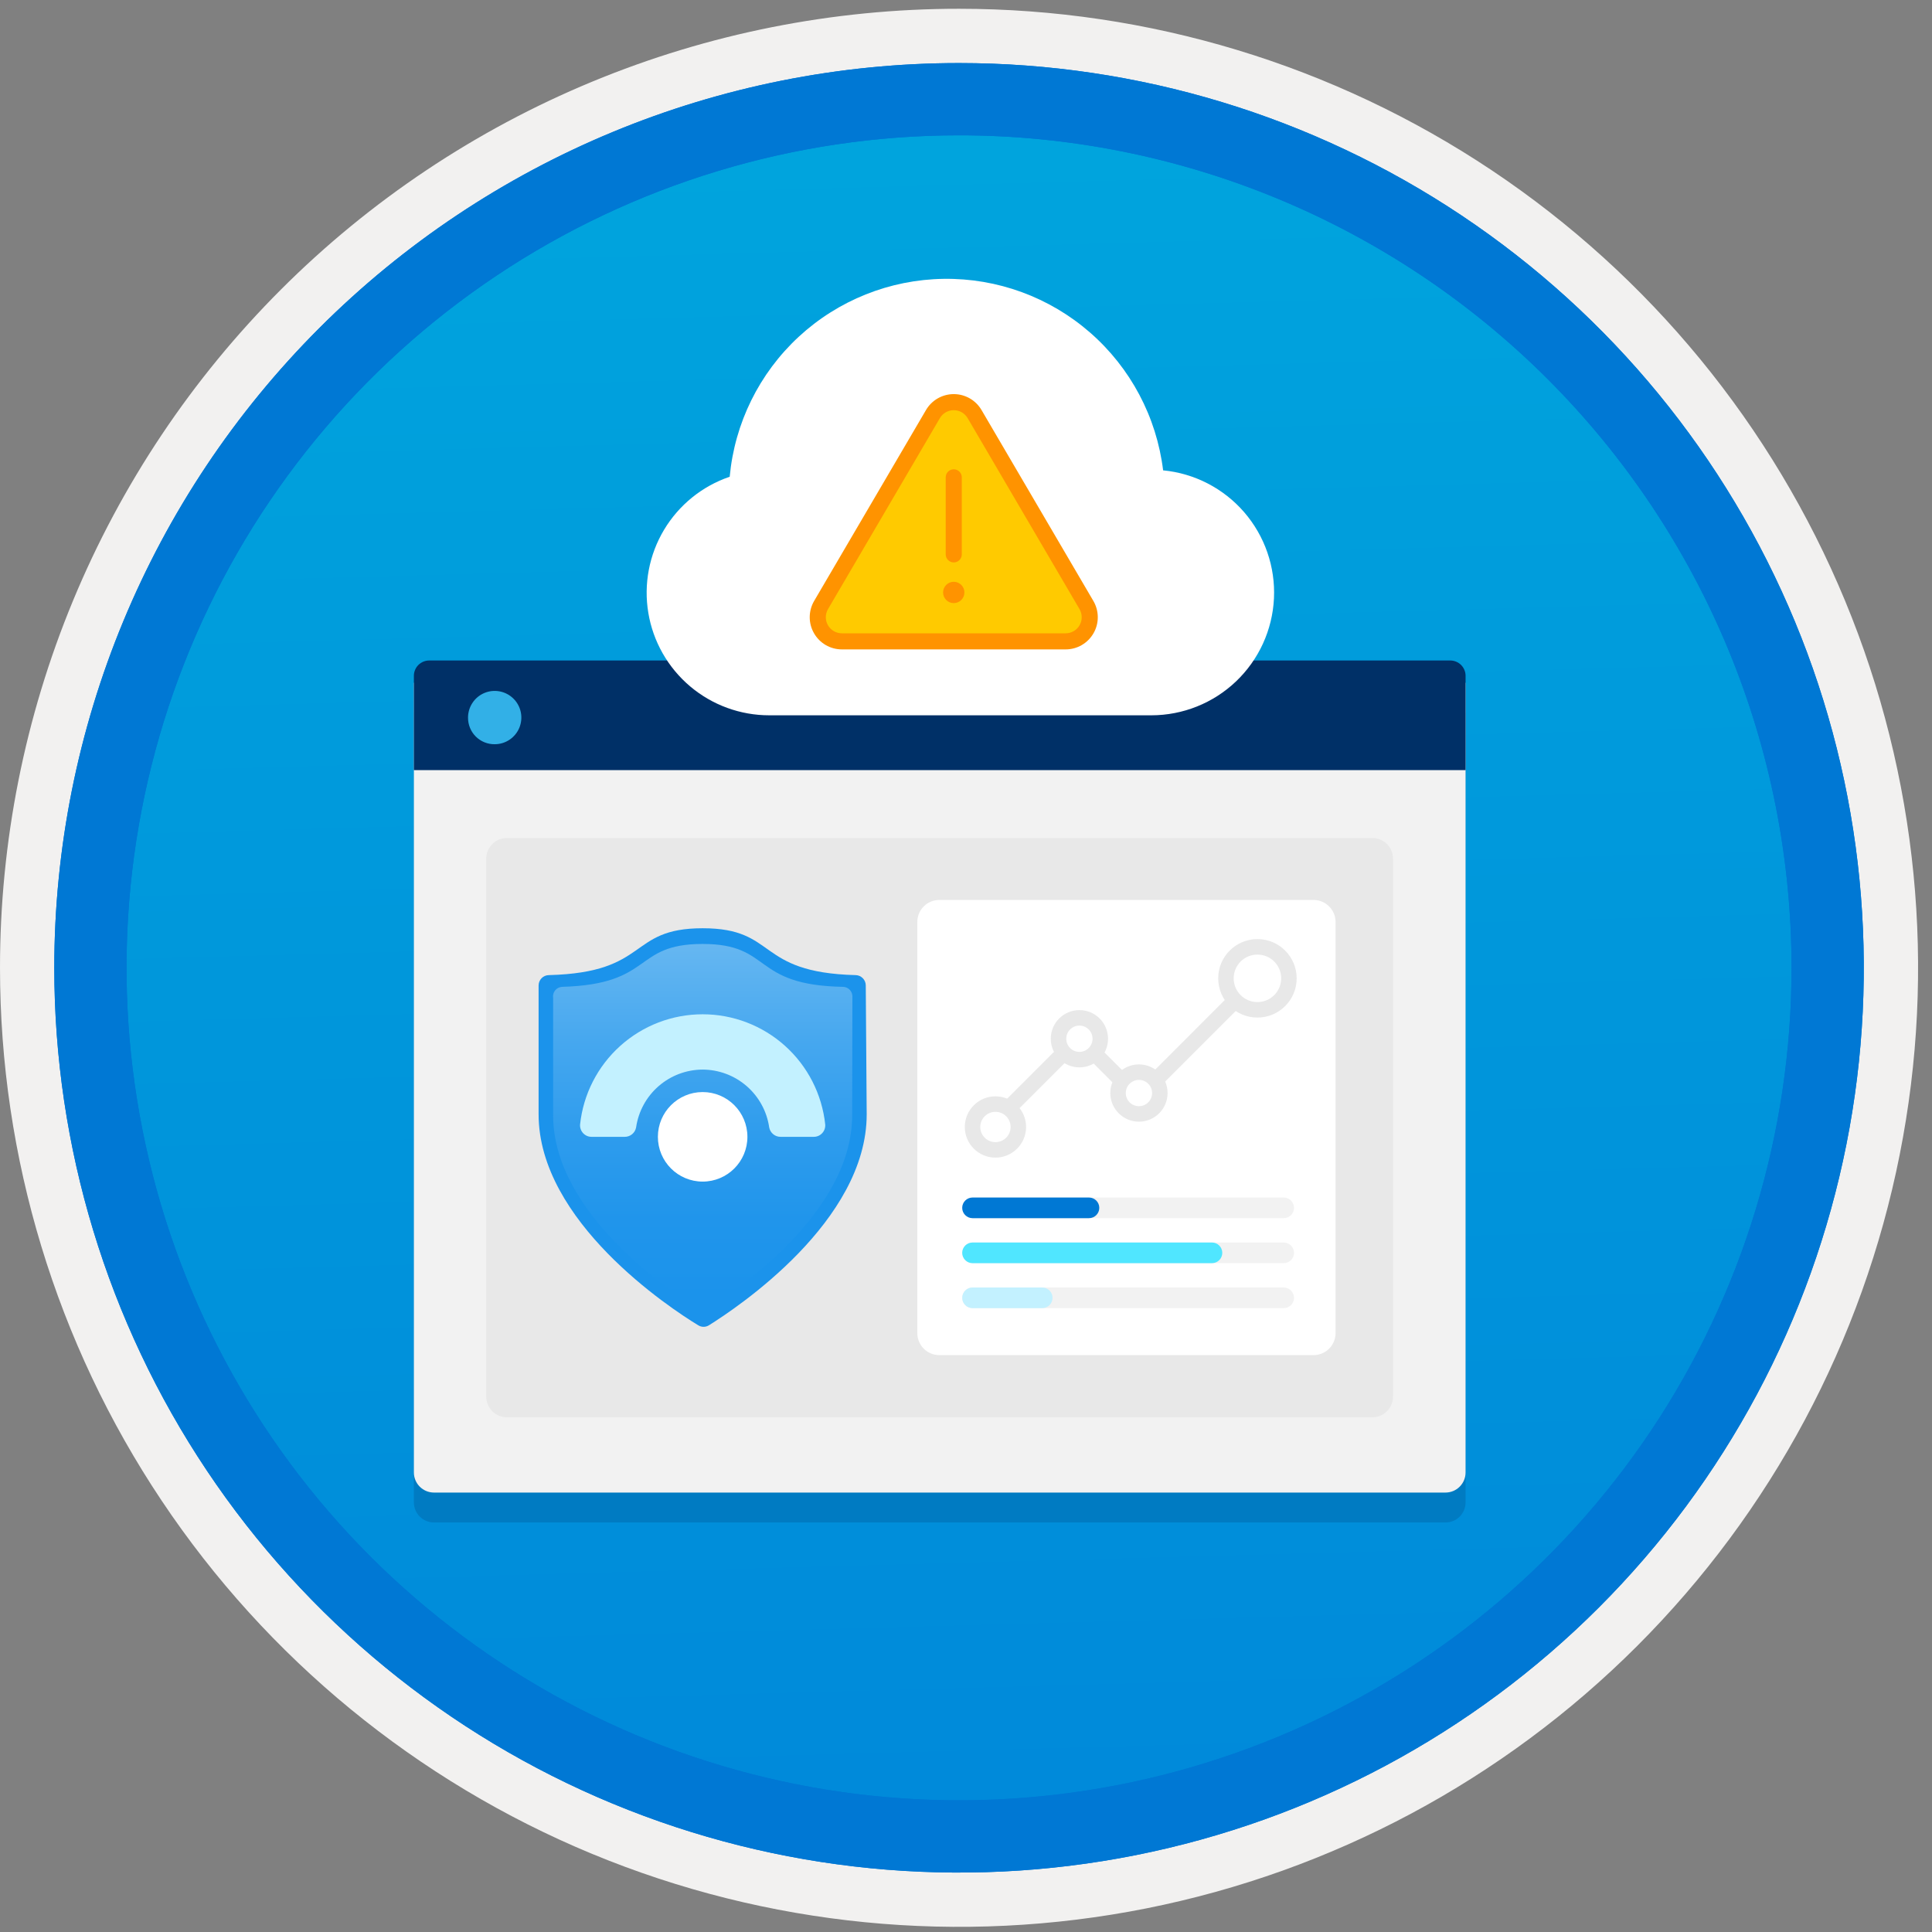 <svg width="100" height="100" viewBox="0 0 100 100" fill="none" xmlns="http://www.w3.org/2000/svg">
<rect x="0" y="0" width="100" height="100" fill="#808080" stroke="none"/>
<g clip-path="url(#clip0)">
<path d="M49.64 96.904C40.382 96.904 31.332 94.158 23.634 89.015C15.936 83.871 9.936 76.561 6.393 68.007C2.85 59.454 1.923 50.042 3.73 40.962C5.536 31.881 9.994 23.541 16.541 16.994C23.087 10.447 31.428 5.989 40.508 4.183C49.588 2.377 59 3.304 67.554 6.847C76.107 10.39 83.418 16.39 88.561 24.087C93.705 31.785 96.45 40.836 96.45 50.094C96.451 56.241 95.24 62.328 92.888 68.008C90.536 73.687 87.088 78.847 82.741 83.194C78.394 87.541 73.234 90.989 67.554 93.341C61.875 95.694 55.788 96.904 49.64 96.904V96.904Z" fill="url(#paint0_linear)"/>
<path fill-rule="evenodd" clip-rule="evenodd" d="M95.54 50.094C95.54 59.172 92.848 68.046 87.805 75.594C82.761 83.142 75.592 89.026 67.205 92.5C58.818 95.974 49.589 96.883 40.685 95.112C31.782 93.341 23.603 88.969 17.184 82.55C10.765 76.131 6.393 67.952 4.622 59.048C2.851 50.145 3.76 40.916 7.234 32.528C10.708 24.141 16.591 16.973 24.139 11.929C31.688 6.886 40.562 4.194 49.64 4.194C55.668 4.194 61.636 5.381 67.205 7.688C72.774 9.994 77.834 13.375 82.096 17.637C86.359 21.9 89.74 26.96 92.046 32.528C94.353 38.097 95.54 44.066 95.54 50.094V50.094ZM49.64 0.454C59.458 0.454 69.055 3.365 77.219 8.819C85.382 14.274 91.744 22.027 95.501 31.097C99.259 40.168 100.242 50.149 98.326 59.778C96.411 69.407 91.683 78.252 84.741 85.194C77.799 92.137 68.954 96.864 59.324 98.78C49.695 100.695 39.714 99.712 30.644 95.955C21.573 92.198 13.82 85.835 8.366 77.672C2.911 69.509 9.19155e-05 59.911 9.19155e-05 50.094C-0.001 43.575 1.283 37.119 3.777 31.096C6.271 25.073 9.928 19.601 14.538 14.991C19.147 10.381 24.62 6.725 30.643 4.231C36.666 1.736 43.121 0.453 49.64 0.454V0.454Z" fill="#F2F1F0"/>
<path fill-rule="evenodd" clip-rule="evenodd" d="M92.73 50.094C92.73 58.616 90.203 66.947 85.468 74.033C80.733 81.119 74.003 86.642 66.129 89.904C58.256 93.165 49.592 94.018 41.233 92.356C32.875 90.693 25.197 86.589 19.171 80.563C13.144 74.537 9.04 66.859 7.378 58.5C5.715 50.142 6.568 41.477 9.83 33.604C13.091 25.73 18.614 19 25.7 14.266C32.786 9.531 41.117 7.004 49.64 7.004C55.298 7.003 60.902 8.118 66.13 10.283C71.358 12.448 76.108 15.622 80.11 19.624C84.111 23.625 87.285 28.375 89.45 33.603C91.616 38.831 92.73 44.435 92.73 50.094V50.094ZM49.64 3.264C58.902 3.264 67.956 6.01 75.657 11.156C83.358 16.302 89.361 23.616 92.905 32.173C96.449 40.73 97.377 50.146 95.57 59.23C93.763 68.314 89.303 76.658 82.754 83.207C76.204 89.757 67.86 94.217 58.776 96.024C49.692 97.831 40.276 96.903 31.719 93.359C23.162 89.814 15.848 83.812 10.702 76.111C5.556 68.41 2.81 59.356 2.81 50.094C2.811 37.674 7.745 25.763 16.527 16.981C25.309 8.199 37.22 3.265 49.64 3.264V3.264Z" fill="#0078D4"/>
<path fill-rule="evenodd" clip-rule="evenodd" d="M92.73 50.094C92.73 58.616 90.203 66.947 85.468 74.033C80.733 81.119 74.003 86.642 66.129 89.904C58.256 93.165 49.592 94.018 41.233 92.356C32.875 90.693 25.197 86.589 19.171 80.563C13.144 74.537 9.04 66.859 7.378 58.5C5.715 50.142 6.568 41.477 9.83 33.604C13.091 25.73 18.614 19 25.7 14.266C32.786 9.531 41.117 7.004 49.64 7.004C55.298 7.003 60.902 8.118 66.13 10.283C71.358 12.448 76.108 15.622 80.11 19.624C84.111 23.625 87.285 28.375 89.45 33.603C91.616 38.831 92.73 44.435 92.73 50.094V50.094ZM49.64 3.264C58.902 3.264 67.956 6.01 75.657 11.156C83.358 16.302 89.361 23.616 92.905 32.173C96.449 40.73 97.377 50.146 95.57 59.23C93.763 68.314 89.303 76.658 82.754 83.207C76.204 89.757 67.86 94.217 58.776 96.024C49.692 97.831 40.276 96.903 31.719 93.359C23.162 89.814 15.848 83.812 10.702 76.111C5.556 68.41 2.81 59.356 2.81 50.094C2.811 37.674 7.745 25.763 16.527 16.981C25.309 8.199 37.22 3.265 49.64 3.264V3.264Z" fill="#0078D4"/>
<path opacity="0.2" d="M22.46 78.803H74.82C75.095 78.803 75.359 78.693 75.553 78.499C75.748 78.304 75.858 78.04 75.858 77.765V36.886H21.422V77.765C21.423 78.04 21.532 78.304 21.727 78.499C21.922 78.693 22.185 78.803 22.46 78.803Z" fill="#003067"/>
<path d="M22.46 77.255H74.82C75.095 77.254 75.359 77.145 75.553 76.95C75.748 76.756 75.858 76.492 75.858 76.217V35.338H21.422V76.217C21.423 76.492 21.532 76.756 21.727 76.95C21.922 77.145 22.185 77.254 22.46 77.255V77.255Z" fill="#F2F2F2"/>
<path d="M21.422 39.862H75.858V34.983C75.859 34.878 75.838 34.775 75.798 34.678C75.758 34.581 75.7 34.493 75.626 34.419C75.552 34.346 75.464 34.287 75.367 34.247C75.271 34.207 75.167 34.187 75.062 34.187H22.218C22.113 34.187 22.01 34.207 21.913 34.247C21.816 34.287 21.729 34.346 21.654 34.419C21.581 34.493 21.522 34.581 21.482 34.678C21.442 34.775 21.422 34.878 21.422 34.983L21.422 39.862Z" fill="#003067"/>
<path d="M25.61 38.521C25.883 38.52 26.149 38.439 26.376 38.286C26.602 38.134 26.778 37.918 26.882 37.666C26.985 37.413 27.012 37.136 26.958 36.868C26.904 36.6 26.772 36.355 26.578 36.163C26.384 35.97 26.138 35.84 25.87 35.787C25.602 35.735 25.325 35.763 25.073 35.868C24.821 35.973 24.606 36.151 24.456 36.378C24.305 36.606 24.224 36.873 24.225 37.146C24.224 37.328 24.259 37.508 24.328 37.676C24.397 37.844 24.499 37.997 24.628 38.125C24.757 38.253 24.91 38.354 25.079 38.422C25.247 38.49 25.428 38.524 25.61 38.521V38.521Z" fill="#32B0E7"/>
<path d="M71.033 43.375H26.237C25.647 43.375 25.168 43.853 25.168 44.444V72.291C25.168 72.881 25.647 73.36 26.237 73.36H71.033C71.623 73.36 72.102 72.881 72.102 72.291V44.444C72.102 43.853 71.623 43.375 71.033 43.375Z" fill="#E8E8E8"/>
<path d="M69.128 69.001V47.721C69.128 47.091 68.618 46.581 67.988 46.581H48.62C47.991 46.581 47.48 47.091 47.48 47.721V69.001C47.48 69.631 47.991 70.141 48.62 70.141H67.988C68.618 70.141 69.128 69.631 69.128 69.001Z" fill="white"/>
<path d="M44.86 57.678C44.86 63.221 38.152 67.685 36.697 68.595C36.613 68.648 36.517 68.676 36.418 68.676C36.319 68.676 36.222 68.648 36.139 68.595C34.635 67.685 27.878 63.209 27.878 57.678V51.006C27.878 50.866 27.933 50.733 28.03 50.633C28.128 50.533 28.26 50.475 28.4 50.472C33.664 50.339 32.463 48.046 36.369 48.046C40.275 48.046 39.074 50.339 44.29 50.472C44.43 50.475 44.562 50.533 44.66 50.633C44.757 50.733 44.812 50.866 44.812 51.006L44.86 57.678Z" fill="#1B93EB"/>
<path d="M44.108 57.726C44.108 62.821 37.958 66.909 36.624 67.734C36.547 67.781 36.459 67.806 36.369 67.806C36.279 67.806 36.191 67.781 36.114 67.734C34.78 66.909 28.63 62.821 28.63 57.726V51.661C28.618 51.592 28.621 51.521 28.638 51.453C28.655 51.385 28.686 51.322 28.73 51.267C28.774 51.212 28.828 51.166 28.89 51.134C28.953 51.102 29.021 51.083 29.091 51.079C33.87 50.945 32.73 48.859 36.369 48.859C40.008 48.859 38.856 50.994 43.647 51.079C43.773 51.085 43.892 51.138 43.979 51.228C44.067 51.318 44.117 51.438 44.12 51.564L44.108 57.726Z" fill="url(#paint1_linear)"/>
<path d="M36.369 55.361C37.207 55.364 38.016 55.668 38.649 56.218C39.281 56.768 39.695 57.527 39.814 58.357C39.84 58.495 39.914 58.62 40.023 58.708C40.131 58.797 40.268 58.845 40.409 58.842H42.107C42.19 58.844 42.273 58.829 42.35 58.797C42.427 58.764 42.496 58.717 42.553 58.656C42.611 58.595 42.654 58.523 42.682 58.445C42.709 58.366 42.72 58.282 42.713 58.199C42.545 56.634 41.805 55.186 40.634 54.134C39.462 53.081 37.944 52.499 36.369 52.499C34.795 52.499 33.276 53.081 32.105 54.134C30.934 55.186 30.193 56.634 30.025 58.199C30.018 58.282 30.029 58.366 30.057 58.445C30.084 58.523 30.128 58.595 30.185 58.656C30.242 58.717 30.312 58.764 30.389 58.797C30.465 58.829 30.548 58.844 30.632 58.842H32.33C32.47 58.845 32.607 58.797 32.716 58.708C32.825 58.62 32.898 58.495 32.924 58.357C33.044 57.527 33.457 56.768 34.09 56.218C34.722 55.668 35.531 55.364 36.369 55.361V55.361Z" fill="#C3F1FF"/>
<path d="M36.369 61.159C37.649 61.159 38.686 60.122 38.686 58.842C38.686 57.563 37.649 56.525 36.369 56.525C35.09 56.525 34.052 57.563 34.052 58.842C34.052 60.122 35.09 61.159 36.369 61.159Z" fill="white"/>
<path fill-rule="evenodd" clip-rule="evenodd" d="M65.367 50.354C65.524 50.511 65.524 50.764 65.368 50.921L58.924 57.365L55.844 54.285L51.807 58.322C51.651 58.478 51.397 58.478 51.241 58.322C51.084 58.166 51.084 57.912 51.241 57.755L55.844 53.152L58.924 56.232L64.801 50.354C64.957 50.198 65.211 50.198 65.367 50.354Z" fill="#E8E8E8"/>
<path d="M65.084 52.268C65.984 52.268 66.714 51.538 66.714 50.638C66.714 49.738 65.984 49.008 65.084 49.008C64.184 49.008 63.454 49.738 63.454 50.638C63.454 51.538 64.184 52.268 65.084 52.268Z" fill="white"/>
<path fill-rule="evenodd" clip-rule="evenodd" d="M65.084 49.409C64.405 49.409 63.855 49.959 63.855 50.638C63.855 51.317 64.405 51.867 65.084 51.867C65.763 51.867 66.314 51.317 66.314 50.638C66.314 49.959 65.763 49.409 65.084 49.409ZM63.054 50.638C63.054 49.517 63.963 48.607 65.084 48.607C66.206 48.607 67.115 49.517 67.115 50.638C67.115 51.76 66.206 52.669 65.084 52.669C63.963 52.669 63.054 51.76 63.054 50.638Z" fill="#E8E8E8"/>
<path d="M51.524 59.518C52.179 59.518 52.709 58.987 52.709 58.333C52.709 57.678 52.179 57.147 51.524 57.147C50.869 57.147 50.339 57.678 50.339 58.333C50.339 58.987 50.869 59.518 51.524 59.518Z" fill="white"/>
<path fill-rule="evenodd" clip-rule="evenodd" d="M51.524 57.548C51.091 57.548 50.739 57.899 50.739 58.332C50.739 58.766 51.091 59.117 51.524 59.117C51.957 59.117 52.309 58.766 52.309 58.332C52.309 57.899 51.957 57.548 51.524 57.548ZM49.938 58.332C49.938 57.456 50.648 56.746 51.524 56.746C52.4 56.746 53.11 57.456 53.11 58.332C53.11 59.208 52.4 59.918 51.524 59.918C50.648 59.918 49.938 59.208 49.938 58.332Z" fill="#E8E8E8"/>
<path d="M55.87 54.846C56.467 54.846 56.951 54.362 56.951 53.765C56.951 53.167 56.467 52.683 55.87 52.683C55.272 52.683 54.788 53.167 54.788 53.765C54.788 54.362 55.272 54.846 55.87 54.846Z" fill="white"/>
<path fill-rule="evenodd" clip-rule="evenodd" d="M55.87 53.084C55.494 53.084 55.189 53.389 55.189 53.765C55.189 54.141 55.494 54.446 55.87 54.446C56.245 54.446 56.55 54.141 56.55 53.765C56.55 53.389 56.245 53.084 55.87 53.084ZM54.388 53.765C54.388 52.946 55.051 52.283 55.87 52.283C56.688 52.283 57.352 52.946 57.352 53.765C57.352 54.583 56.688 55.247 55.87 55.247C55.051 55.247 54.388 54.583 54.388 53.765Z" fill="#E8E8E8"/>
<path d="M58.951 57.657C59.548 57.657 60.032 57.173 60.032 56.576C60.032 55.978 59.548 55.494 58.951 55.494C58.354 55.494 57.87 55.978 57.87 56.576C57.87 57.173 58.354 57.657 58.951 57.657Z" fill="white"/>
<path fill-rule="evenodd" clip-rule="evenodd" d="M58.951 55.895C58.575 55.895 58.27 56.2 58.27 56.576C58.27 56.952 58.575 57.256 58.951 57.256C59.327 57.256 59.632 56.952 59.632 56.576C59.632 56.2 59.327 55.895 58.951 55.895ZM57.469 56.576C57.469 55.757 58.132 55.093 58.951 55.093C59.77 55.093 60.433 55.757 60.433 56.576C60.433 57.394 59.77 58.058 58.951 58.058C58.132 58.058 57.469 57.394 57.469 56.576Z" fill="#E8E8E8"/>
<path fill-rule="evenodd" clip-rule="evenodd" d="M49.804 62.518C49.804 62.223 50.044 61.984 50.339 61.984H66.443C66.739 61.984 66.978 62.223 66.978 62.518C66.978 62.813 66.739 63.052 66.443 63.052H50.339C50.044 63.052 49.804 62.813 49.804 62.518Z" fill="#F2F2F2"/>
<path fill-rule="evenodd" clip-rule="evenodd" d="M49.804 64.847C49.804 64.552 50.044 64.312 50.339 64.312H66.443C66.739 64.312 66.978 64.552 66.978 64.847C66.978 65.142 66.739 65.381 66.443 65.381H50.339C50.044 65.381 49.804 65.142 49.804 64.847Z" fill="#F2F2F2"/>
<path fill-rule="evenodd" clip-rule="evenodd" d="M49.804 67.175C49.804 66.88 50.044 66.641 50.339 66.641H66.443C66.739 66.641 66.978 66.88 66.978 67.175C66.978 67.47 66.739 67.709 66.443 67.709H50.339C50.044 67.709 49.804 67.47 49.804 67.175Z" fill="#F2F2F2"/>
<path fill-rule="evenodd" clip-rule="evenodd" d="M49.804 62.518C49.804 62.223 50.044 61.984 50.339 61.984H56.365C56.66 61.984 56.899 62.223 56.899 62.518C56.899 62.813 56.66 63.052 56.365 63.052H50.339C50.044 63.052 49.804 62.813 49.804 62.518Z" fill="#0078D4"/>
<path fill-rule="evenodd" clip-rule="evenodd" d="M49.804 64.847C49.804 64.552 50.044 64.312 50.339 64.312H62.731C63.026 64.312 63.265 64.552 63.265 64.847C63.265 65.142 63.026 65.381 62.731 65.381H50.339C50.044 65.381 49.804 65.142 49.804 64.847Z" fill="#50E6FF"/>
<path fill-rule="evenodd" clip-rule="evenodd" d="M49.804 67.175C49.804 66.88 50.044 66.641 50.339 66.641H53.945C54.24 66.641 54.48 66.88 54.48 67.175C54.48 67.47 54.24 67.709 53.945 67.709H50.339C50.044 67.709 49.804 67.47 49.804 67.175Z" fill="#C3F1FF"/>
<path d="M59.593 37.024H39.825C38.321 37.026 36.866 36.495 35.718 35.524C34.57 34.553 33.804 33.206 33.557 31.722C33.31 30.239 33.598 28.716 34.369 27.426C35.141 26.135 36.346 25.161 37.769 24.676C38.025 21.904 39.297 19.324 41.34 17.433C43.383 15.543 46.053 14.474 48.837 14.433C51.62 14.392 54.321 15.381 56.419 17.211C58.517 19.04 59.865 21.581 60.203 24.345C61.827 24.501 63.33 25.277 64.398 26.511C65.466 27.746 66.018 29.344 65.94 30.974C65.861 32.605 65.158 34.143 63.977 35.269C62.795 36.395 61.225 37.023 59.593 37.024Z" fill="white"/>
<path d="M42.139 31.106L47.93 21.222C48.077 20.971 48.286 20.764 48.538 20.619C48.79 20.475 49.076 20.399 49.366 20.399C49.657 20.399 49.942 20.475 50.194 20.619C50.446 20.764 50.656 20.971 50.803 21.222L56.593 31.106C56.741 31.359 56.82 31.647 56.821 31.94C56.823 32.233 56.747 32.522 56.601 32.776C56.455 33.03 56.245 33.242 55.991 33.389C55.738 33.536 55.45 33.613 55.156 33.613H43.576C43.283 33.613 42.995 33.536 42.741 33.389C42.488 33.242 42.277 33.03 42.132 32.776C41.986 32.522 41.91 32.233 41.911 31.94C41.913 31.647 41.991 31.359 42.139 31.106V31.106Z" fill="#FF9300"/>
<path d="M43.576 32.78C43.43 32.78 43.286 32.742 43.159 32.668C43.032 32.594 42.927 32.489 42.854 32.362C42.781 32.235 42.743 32.09 42.744 31.944C42.745 31.797 42.784 31.654 42.858 31.527L48.648 21.643C48.721 21.517 48.826 21.414 48.952 21.341C49.078 21.269 49.221 21.231 49.367 21.231C49.512 21.231 49.654 21.269 49.781 21.341C49.907 21.414 50.011 21.518 50.085 21.643L55.875 31.527C55.949 31.654 55.988 31.797 55.989 31.944C55.99 32.091 55.952 32.235 55.879 32.362C55.806 32.489 55.701 32.595 55.574 32.668C55.447 32.742 55.303 32.78 55.156 32.78H43.576Z" fill="#FFCA00"/>
<path fill-rule="evenodd" clip-rule="evenodd" d="M49.366 24.291C49.596 24.291 49.782 24.477 49.782 24.707V28.695C49.782 28.924 49.596 29.111 49.366 29.111C49.136 29.111 48.95 28.924 48.95 28.695V24.707C48.95 24.477 49.136 24.291 49.366 24.291Z" fill="#FF9300"/>
<path d="M49.366 31.217C49.671 31.217 49.918 30.97 49.918 30.666C49.918 30.361 49.671 30.113 49.366 30.113C49.061 30.113 48.814 30.361 48.814 30.666C48.814 30.97 49.061 31.217 49.366 31.217Z" fill="#FF9300"/>
</g>
<defs>
<linearGradient id="paint0_linear" x1="47.87" y1="-14.699" x2="51.853" y2="131.069" gradientUnits="userSpaceOnUse">
<stop stop-color="#00ABDE"/>
<stop offset="1" stop-color="#007ED8"/>
</linearGradient>
<linearGradient id="paint1_linear" x1="36.371" y1="67.103" x2="36.371" y2="48.192" gradientUnits="userSpaceOnUse">
<stop stop-color="#1B93EB"/>
<stop offset="0.21" stop-color="#2095EB"/>
<stop offset="0.44" stop-color="#2E9CED"/>
<stop offset="0.69" stop-color="#45A7EF"/>
<stop offset="0.95" stop-color="#64B6F1"/>
<stop offset="1" stop-color="#6BB9F2"/>
</linearGradient>
<clipPath id="clip0">
<rect width="99.28" height="99.28" fill="white" transform="translate(9.15527e-05 0.454)"/>
</clipPath>
</defs>
</svg>
